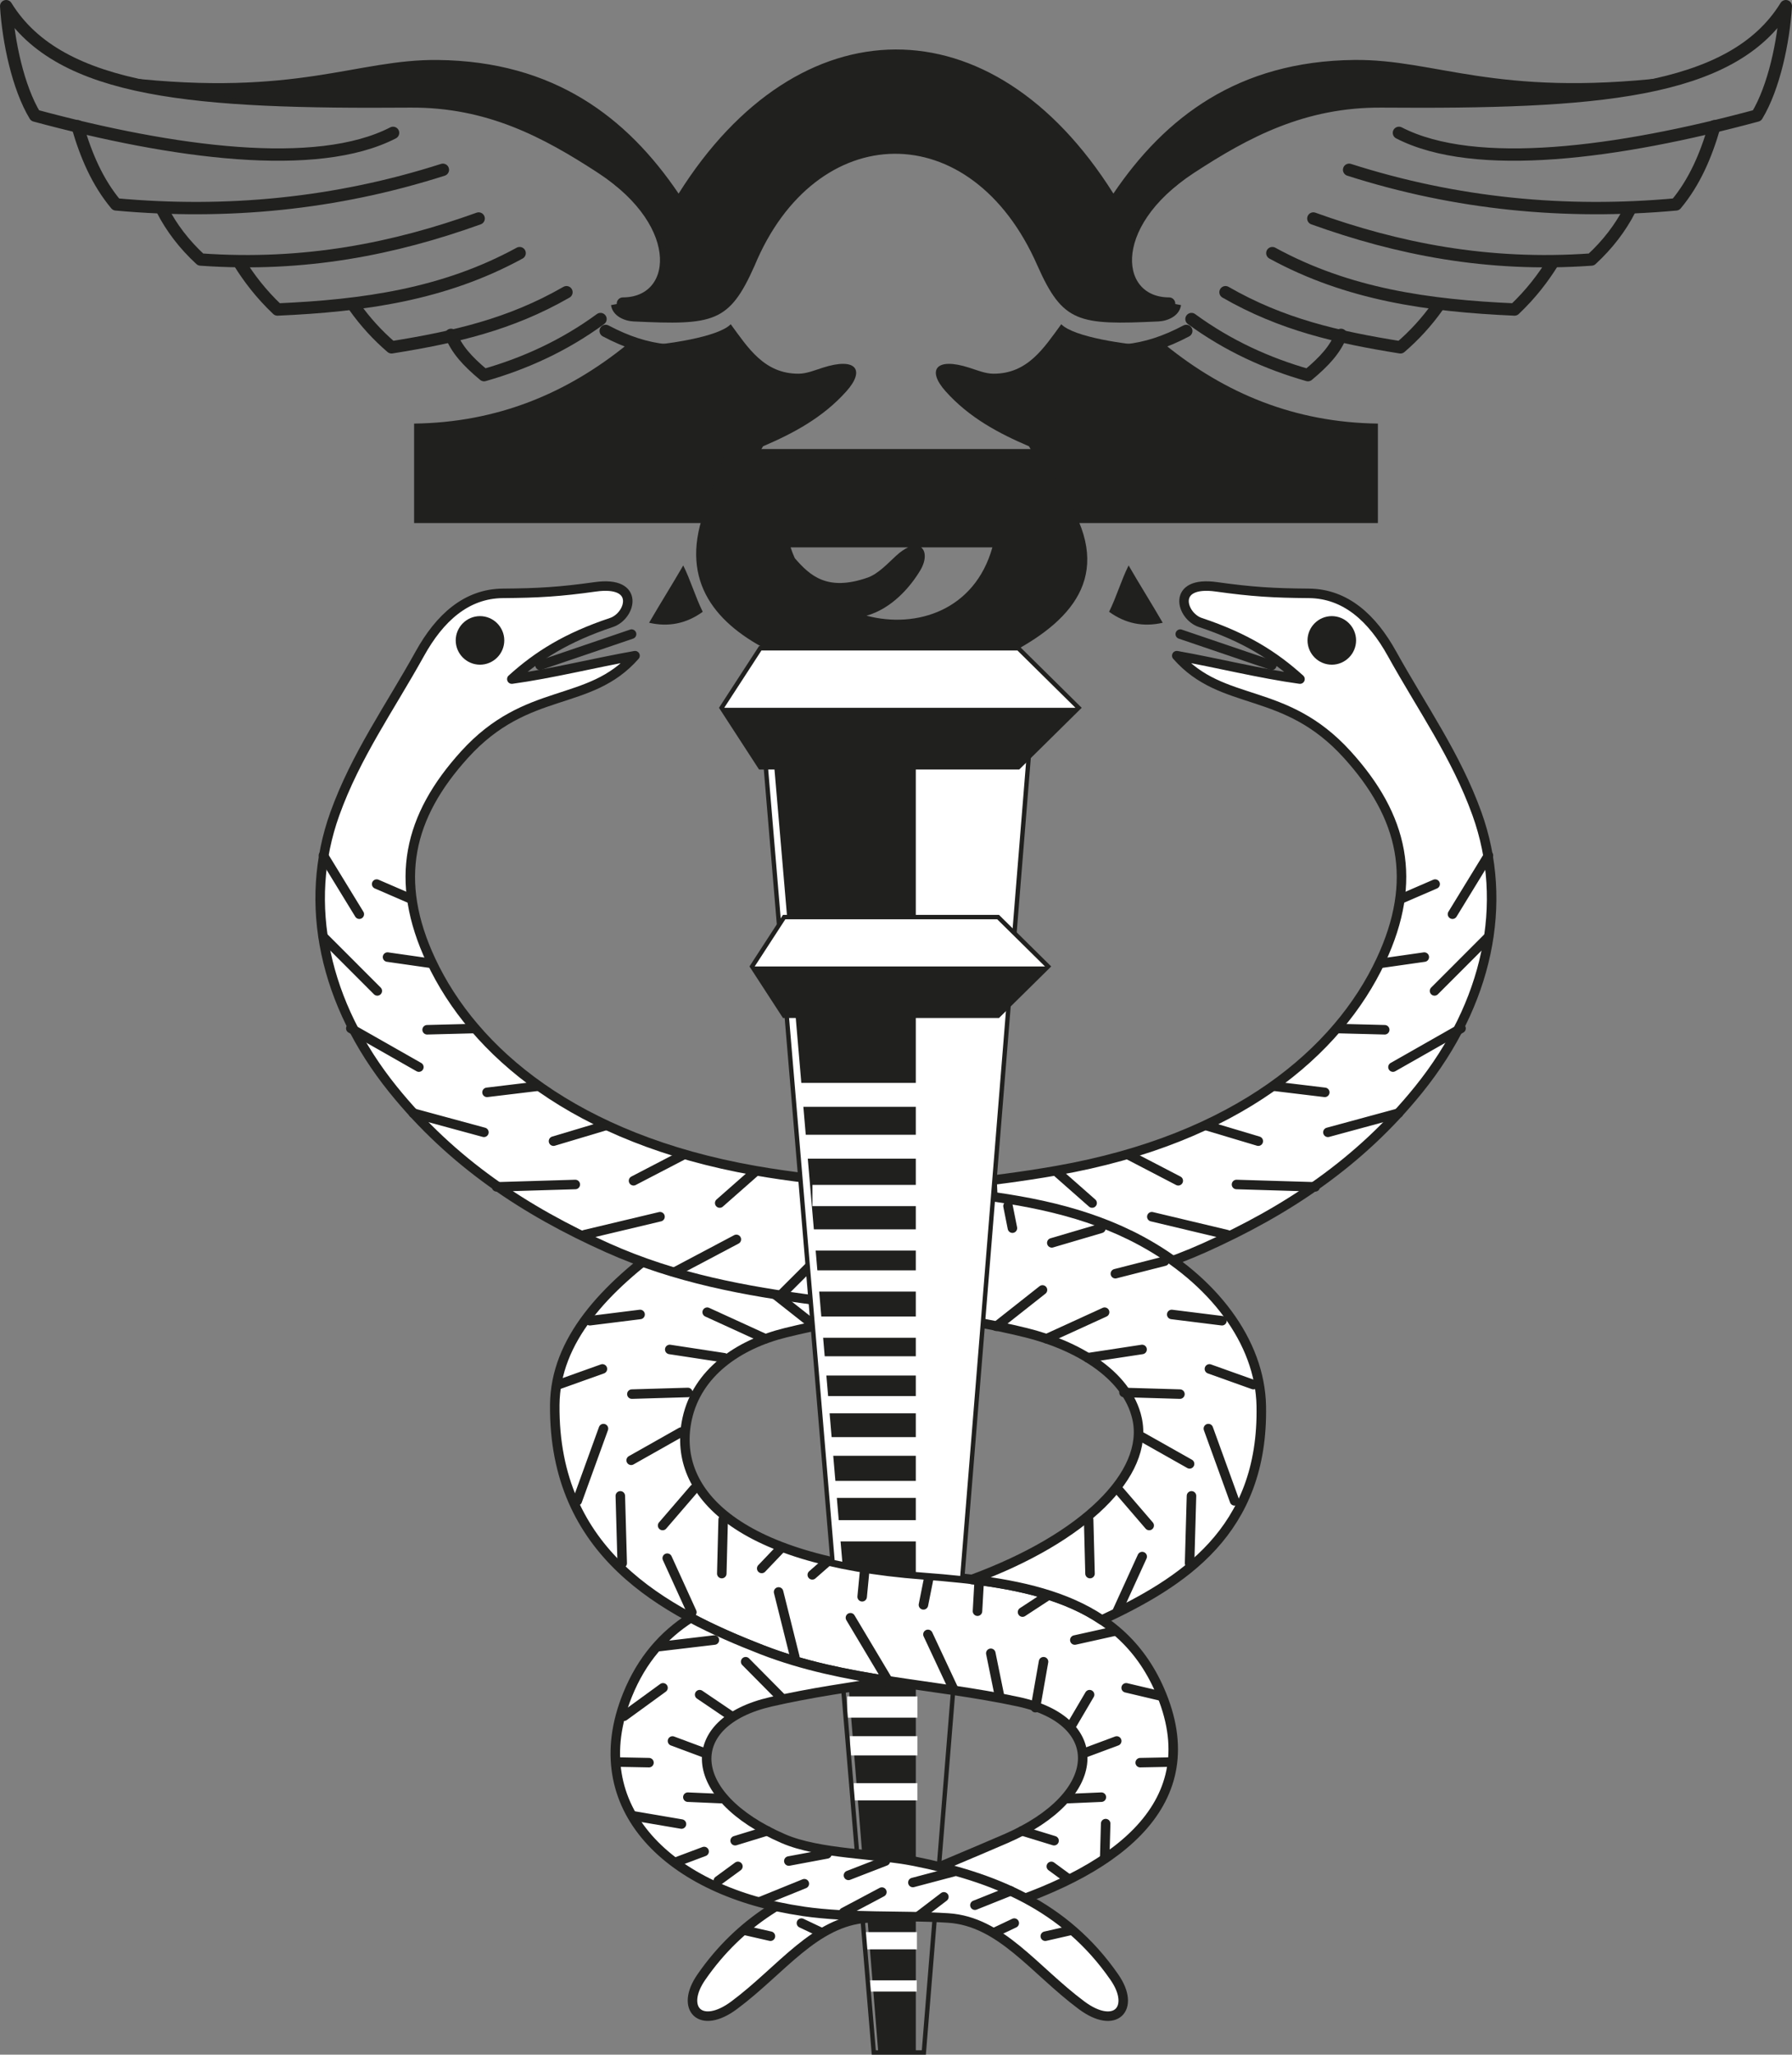 <?xml version="1.0" encoding="UTF-8"?>
<svg id="_Слой_1" data-name="Слой 1" xmlns="http://www.w3.org/2000/svg" viewBox="0 0 612.64 702.22">
  <rect x="0" y="0" width="612.64" height="702.22" fill="#808080" stroke="none"/>
  <defs>
    <style>
      .cls-1, .cls-2, .cls-3, .cls-4, .cls-5 {
        fill: #fff;
      }

      .cls-6 {
        fill: #20201e;
      }

      .cls-6, .cls-2, .cls-7, .cls-3, .cls-4, .cls-8, .cls-5 {
        fill-rule: evenodd;
      }

      .cls-9, .cls-7, .cls-3, .cls-10, .cls-4, .cls-8, .cls-11, .cls-5 {
        stroke: #20201e;
      }

      .cls-9, .cls-7, .cls-10, .cls-8, .cls-11 {
        fill: none;
      }

      .cls-9, .cls-3 {
        stroke-width: 3.25px;
      }

      .cls-9, .cls-3, .cls-10, .cls-4, .cls-8, .cls-11 {
        stroke-linecap: round;
        stroke-linejoin: round;
      }

      .cls-7, .cls-5 {
        stroke-miterlimit: 22.93;
        stroke-width: 1.5px;
      }

      .cls-10, .cls-4 {
        stroke-width: 3.25px;
      }

      .cls-8 {
        stroke-width: 4.22px;
      }

      .cls-11 {
        stroke-width: 3.25px;
      }
    </style>
  </defs>
  <g>
    <polygon class="cls-6" points="288.62 557.68 300.26 701.46 313.09 701.46 313.09 557.68 288.62 557.68"/>
    <rect class="cls-1" x="289.66" y="579.78" width="23.97" height="7.26"/>
    <rect class="cls-1" x="290.53" y="593.37" width="23.1" height="6.58"/>
    <rect class="cls-1" x="291.82" y="609.42" width="21.8" height="5.9"/>
    <rect class="cls-1" x="295.37" y="660.33" width="18.11" height="5.89"/>
    <rect class="cls-1" x="297" y="676.82" width="16.41" height="3.82"/>
    <polygon class="cls-7" points="286.65 557.68 298.73 701.46 315.84 701.46 327.49 557.68 286.65 557.68"/>
  </g>
  <g>
    <path class="cls-6" d="M397.51,212.84c-3.61-6.25-8.06-13.33-11.67-19.59-2.5,5-4.17,10.83-6.67,15.84,5.56,4.03,11.67,5.28,18.34,3.75Z"/>
    <path class="cls-6" d="M221.91,212.84c3.61-6.25,8.06-13.33,11.67-19.59,2.5,5,4.17,10.83,6.67,15.84-5.56,4.03-11.67,5.28-18.33,3.75Z"/>
    <g>
      <path class="cls-4" d="M346.21,653.21l-55.28-12.86c-20.01,6.05-37.87,16.14-51.18,35.4-7.35,10.62-.31,18.17,11.25,9.57,16.21-12.06,27.54-28.66,45.58-29.82,16.53-1.06,33.24,.07,49.63-2.28Z"/>
      <line class="cls-10" x1="280.77" y1="660.46" x2="273.99" y2="657.25"/>
      <line class="cls-10" x1="275.21" y1="646.24" x2="287.45" y2="651.13"/>
      <line class="cls-10" x1="254.42" y1="659.69" x2="263.39" y2="661.73"/>
    </g>
    <g>
      <path class="cls-4" d="M337.15,653.21c42.5-12.64,75.61-35.34,60.03-73.89-13.43-33.22-46.09-38.43-81.62-41.11-65.66-4.94-85.88-29.38-80.63-53.34,3.44-15.68,17.39-25.37,33.6-29.38,22.52-5.58,45.11-7.71,67.57-10.55l-77.97-30.78c-10.25,2.42-19.94,5.59-28.91,9.97-22.73,16.06-39.37,34.02-39.56,56-.45,50.78,37.29,70.65,70.92,83.71,28.34,11.01,58.09,11.43,87.56,17.76,30.48,6.56,29.54,32.13-4.25,46.78-12.24,5.3-24.57,10.39-36.86,15.59,10.87,4.02,19.28,5.21,30.15,9.23Z"/>
      <line class="cls-9" x1="278.78" y1="453.29" x2="263.02" y2="440.86"/>
      <line class="cls-10" x1="241.77" y1="448.46" x2="261.61" y2="457.53"/>
      <line class="cls-10" x1="228.97" y1="461.2" x2="247.54" y2="464.03"/>
      <line class="cls-9" x1="216.02" y1="476.46" x2="235.16" y2="475.9"/>
      <line class="cls-10" x1="215.78" y1="499.08" x2="232.89" y2="489.42"/>
      <line class="cls-9" x1="226.53" y1="521.37" x2="237.3" y2="508.86"/>
      <line class="cls-10" x1="246.76" y1="537.8" x2="247.23" y2="519.34"/>
      <line class="cls-10" x1="218.83" y1="449.24" x2="201.65" y2="451.38"/>
      <line class="cls-10" x1="205.95" y1="467.85" x2="190.91" y2="473.22"/>
      <line class="cls-9" x1="206.31" y1="488.25" x2="197.36" y2="512.95"/>
      <line class="cls-10" x1="212.07" y1="511.24" x2="212.72" y2="534.26"/>
      <line class="cls-9" x1="228.11" y1="532.53" x2="236.53" y2="551.01"/>
      <line class="cls-10" x1="266.18" y1="544.08" x2="271.72" y2="566.26"/>
      <line class="cls-9" x1="290.74" y1="552.89" x2="303.07" y2="573.53"/>
      <line class="cls-10" x1="317.24" y1="558.58" x2="326.18" y2="577.68"/>
      <line class="cls-10" x1="338.73" y1="565.04" x2="341.81" y2="580.14"/>
      <line class="cls-10" x1="356.76" y1="567.92" x2="353.99" y2="583.63"/>
      <line class="cls-10" x1="372.5" y1="579.18" x2="366.34" y2="589.65"/>
      <line class="cls-10" x1="266.88" y1="529.26" x2="260.41" y2="536.04"/>
      <line class="cls-10" x1="282.63" y1="533.91" x2="277.7" y2="538.23"/>
      <line class="cls-10" x1="295.67" y1="536.17" x2="294.75" y2="545.72"/>
      <line class="cls-10" x1="317.56" y1="539.16" x2="315.7" y2="548.49"/>
      <line class="cls-9" x1="334.74" y1="540.59" x2="334.18" y2="550.65"/>
      <line class="cls-10" x1="349.58" y1="550.96" x2="358.52" y2="545.11"/>
      <line class="cls-10" x1="367.45" y1="560.51" x2="381.32" y2="557.43"/>
      <line class="cls-10" x1="385.01" y1="576.84" x2="396.72" y2="579.61"/>
      <line class="cls-10" x1="370.93" y1="599.05" x2="381.78" y2="595.01"/>
      <line class="cls-9" x1="365.08" y1="614.71" x2="376.53" y2="614.21"/>
      <line class="cls-10" x1="349.4" y1="625.73" x2="360.36" y2="629.09"/>
      <line class="cls-10" x1="359.42" y1="637.87" x2="365.07" y2="642.01"/>
      <line class="cls-10" x1="378" y1="623.25" x2="377.67" y2="635.19"/>
      <line class="cls-10" x1="389.81" y1="602.42" x2="400.62" y2="602.21"/>
    </g>
    <g>
      <path class="cls-4" d="M229.2,424.13c39.2-17.5,84.34-15.66,132.07-24.06,61.66-10.84,96.22-40.64,110.8-71.77,12.85-27.45,7.69-49.27-11.47-70.4-21.5-23.71-42.53-15.91-58.29-33.81,13.69,2.41,28.43,6.13,42.12,8-8.91-8.05-18.71-14.22-34.06-19.34-6.63-2.21-10.04-14.38,5.51-12.19,12.11,1.7,19.53,2.14,31.6,2.23,12.52,.1,21.65,8.44,28.4,20.62,10.28,18.53,21.89,34.78,29.06,54.72,11.01,30.62,3.68,64.94-19.87,94.16-20.21,25.08-45.27,41.59-73.4,54.18-23.64,10.58-47.68,14.84-71.88,18.01l-110.6-20.34Z"/>
      <line class="cls-9" x1="403.5" y1="216.72" x2="434.81" y2="227.37"/>
      <line class="cls-10" x1="508.86" y1="292.37" x2="496.57" y2="312.44"/>
      <line class="cls-10" x1="508.86" y1="320.22" x2="490.43" y2="338.66"/>
      <line class="cls-10" x1="476.22" y1="364.7" x2="499.49" y2="351.47"/>
      <line class="cls-9" x1="453.98" y1="386.99" x2="478.14" y2="380.43"/>
      <line class="cls-10" x1="422.73" y1="404.82" x2="449.65" y2="405.63"/>
      <line class="cls-10" x1="393.78" y1="415.83" x2="419.47" y2="421.95"/>
      <line class="cls-10" x1="367.68" y1="423.58" x2="388.73" y2="434.72"/>
      <line class="cls-10" x1="490.64" y1="302.15" x2="479.18" y2="307.11"/>
      <line class="cls-10" x1="486.93" y1="327.1" x2="471.74" y2="329.27"/>
      <line class="cls-10" x1="473.4" y1="351.94" x2="457.04" y2="351.52"/>
      <line class="cls-10" x1="452.91" y1="373.33" x2="435.73" y2="371.26"/>
      <line class="cls-10" x1="430.18" y1="390.01" x2="412.55" y2="384.74"/>
      <line class="cls-10" x1="402.82" y1="403.55" x2="385.97" y2="394.79"/>
      <line class="cls-9" x1="373.37" y1="411.16" x2="361.05" y2="400.31"/>
      <line class="cls-10" x1="339.8" y1="418.17" x2="339.17" y2="403.34"/>
    </g>
    <g>
      <path class="cls-3" d="M376.72,553.66c27.4-12.84,55.32-30.15,54.48-73.17-.43-21.99-16.52-43.1-40.99-56.36-37.74-20.45-84.34-15.66-132.07-24.06-61.66-10.84-96.22-40.64-110.8-71.77-12.85-27.45-7.69-49.27,11.47-70.4,21.5-23.71,42.53-15.91,58.29-33.81-13.69,2.41-28.43,6.13-42.12,8,8.91-8.05,18.72-14.22,34.06-19.34,6.63-2.21,10.04-14.38-5.51-12.19-12.1,1.7-19.54,2.14-31.6,2.23-12.52,.09-21.65,8.44-28.4,20.62-10.28,18.53-21.89,34.78-29.06,54.72-11.01,30.61-3.68,64.94,19.87,94.16,20.21,25.08,45.27,41.59,73.4,54.18,46.78,20.94,95.12,17.14,143.16,29.04,16.21,4.01,34.41,13.7,37.85,29.38,4.14,18.88-18.1,40.79-56.51,54.92,16.79,2.03,32.26,5.64,44.48,13.86Z"/>
      <line class="cls-9" x1="215.92" y1="216.72" x2="184.61" y2="227.37"/>
      <line class="cls-10" x1="110.56" y1="292.37" x2="122.84" y2="312.44"/>
      <line class="cls-10" x1="110.56" y1="320.22" x2="128.99" y2="338.66"/>
      <line class="cls-10" x1="143.2" y1="364.7" x2="119.93" y2="351.47"/>
      <line class="cls-9" x1="165.44" y1="386.99" x2="141.28" y2="380.43"/>
      <line class="cls-10" x1="196.68" y1="404.82" x2="169.77" y2="405.63"/>
      <line class="cls-10" x1="225.64" y1="415.83" x2="199.94" y2="421.95"/>
      <line class="cls-10" x1="251.74" y1="423.58" x2="230.69" y2="434.72"/>
      <line class="cls-10" x1="280.28" y1="429.29" x2="266.82" y2="442.74"/>
      <line class="cls-10" x1="306.38" y1="429.69" x2="287.62" y2="445.19"/>
      <line class="cls-10" x1="332.07" y1="432.14" x2="314.54" y2="448.45"/>
      <line class="cls-9" x1="340.64" y1="453.29" x2="356.4" y2="440.86"/>
      <line class="cls-10" x1="377.64" y1="448.46" x2="357.8" y2="457.53"/>
      <line class="cls-10" x1="390.45" y1="461.2" x2="371.87" y2="464.03"/>
      <line class="cls-9" x1="403.39" y1="476.46" x2="384.26" y2="475.9"/>
      <line class="cls-9" x1="406.69" y1="500.3" x2="389.57" y2="490.64"/>
      <line class="cls-9" x1="392.88" y1="521.37" x2="382.12" y2="508.86"/>
      <line class="cls-10" x1="372.65" y1="537.8" x2="372.18" y2="519.34"/>
      <line class="cls-9" x1="128.77" y1="302.15" x2="140.24" y2="307.11"/>
      <line class="cls-10" x1="132.49" y1="327.1" x2="147.67" y2="329.27"/>
      <line class="cls-10" x1="146.02" y1="351.94" x2="162.38" y2="351.52"/>
      <line class="cls-10" x1="166.5" y1="373.33" x2="183.69" y2="371.26"/>
      <line class="cls-10" x1="189.23" y1="390.01" x2="206.86" y2="384.74"/>
      <line class="cls-10" x1="216.59" y1="403.55" x2="233.44" y2="394.79"/>
      <line class="cls-9" x1="246.05" y1="411.16" x2="258.37" y2="400.31"/>
      <line class="cls-10" x1="279.62" y1="418.17" x2="280.24" y2="403.34"/>
      <line class="cls-10" x1="302.81" y1="418.36" x2="300.36" y2="405.86"/>
      <line class="cls-10" x1="326" y1="420.69" x2="323.99" y2="409.14"/>
      <line class="cls-10" x1="346.12" y1="419.74" x2="344.61" y2="412.17"/>
      <line class="cls-10" x1="359.58" y1="424.77" x2="376.38" y2="419.82"/>
      <line class="cls-10" x1="381.32" y1="435.31" x2="398.12" y2="431.03"/>
      <line class="cls-10" x1="400.58" y1="449.24" x2="417.76" y2="451.38"/>
      <line class="cls-10" x1="413.47" y1="467.85" x2="428.5" y2="473.22"/>
      <line class="cls-9" x1="413.11" y1="488.25" x2="422.06" y2="512.95"/>
      <line class="cls-10" x1="407.34" y1="511.24" x2="406.69" y2="534.26"/>
      <line class="cls-10" x1="390.49" y1="531.99" x2="382.06" y2="550.46"/>
    </g>
    <g>
      <path class="cls-4" d="M274.54,653.21c-45.57-6.55-75.61-35.34-60.03-73.89,4.9-12.14,12.39-20.53,21.63-26.43,7.98,4.27,16.32,7.81,24.41,10.96,14.24,5.53,28.83,8.39,43.57,10.67-13.47,2.11-27.04,4-40.55,7.1-30.39,6.96-29.54,32.13,4.25,46.78,12.23,5.3,31.65,5.1,44.73,7.71,26.92,5.38,51.4,15,68.45,39.65,7.35,10.62,.31,18.17-11.25,9.57-16.21-12.06-27.54-28.66-45.58-29.82-16.53-1.06-33.24,.07-49.63-2.28Z"/>
      <line class="cls-10" x1="254.92" y1="567.92" x2="267.44" y2="580.56"/>
      <line class="cls-9" x1="239.19" y1="579.18" x2="249.79" y2="586.36"/>
      <line class="cls-10" x1="244.23" y1="560.51" x2="225.48" y2="562.73"/>
      <line class="cls-10" x1="226.67" y1="576.84" x2="213.34" y2="586.54"/>
      <line class="cls-10" x1="240.76" y1="599.05" x2="229.91" y2="595.01"/>
      <line class="cls-10" x1="246.61" y1="614.71" x2="235.16" y2="614.21"/>
      <line class="cls-10" x1="262.29" y1="625.73" x2="251.33" y2="629.09"/>
      <line class="cls-9" x1="252.27" y1="637.87" x2="245.56" y2="642.78"/>
      <line class="cls-10" x1="221.87" y1="602.42" x2="211.06" y2="602.21"/>
      <line class="cls-10" x1="274.98" y1="643.79" x2="259.89" y2="649.91"/>
      <line class="cls-10" x1="216.26" y1="620.55" x2="232.98" y2="623.4"/>
      <line class="cls-10" x1="230.94" y1="636.45" x2="240.72" y2="632.78"/>
      <line class="cls-10" x1="288.44" y1="653.58" x2="301.49" y2="646.65"/>
      <line class="cls-10" x1="314.13" y1="654.8" x2="322.69" y2="648.28"/>
      <line class="cls-11" x1="339.98" y1="660.46" x2="346.75" y2="657.25"/>
      <line class="cls-10" x1="282.73" y1="633.6" x2="269.68" y2="636.04"/>
      <line class="cls-10" x1="302.71" y1="636.04" x2="290.07" y2="640.94"/>
      <line class="cls-10" x1="325.96" y1="639.71" x2="312.09" y2="643.38"/>
      <line class="cls-10" x1="345.53" y1="646.24" x2="333.3" y2="651.13"/>
      <line class="cls-10" x1="366.33" y1="659.69" x2="357.36" y2="661.73"/>
    </g>
    <path class="cls-6" d="M455.31,227.17c4.57,0,8.3-3.73,8.3-8.3s-3.73-8.3-8.3-8.3-8.3,3.73-8.3,8.3,3.73,8.3,8.3,8.3Z"/>
    <path class="cls-6" d="M164.1,227.17c4.57,0,8.3-3.73,8.3-8.3s-3.73-8.3-8.3-8.3-8.3,3.73-8.3,8.3,3.73,8.3,8.3,8.3Z"/>
  </g>
  <path class="cls-2" d="M261.38,257.07l23.26,276.74c9,2.02,19.28,3.53,30.91,4.41,4.53,.34,9.01,.72,13.41,1.2l22.86-282.34,2.26-14.52-94.1,.77,1.4,13.75Z"/>
  <polygon class="cls-6" points="264.27 257.07 288.02 534.43 313.09 538.97 313.09 243.39 262.88 243.32 264.27 257.07"/>
  <rect class="cls-1" x="277.75" y="449.94" width="35.68" height="7.26"/>
  <rect class="cls-1" x="280.48" y="463.53" width="32.96" height="6.58"/>
  <rect class="cls-1" x="280.48" y="477.13" width="32.96" height="5.9"/>
  <rect class="cls-1" x="282.18" y="491.16" width="31.25" height="6.38"/>
  <rect class="cls-1" x="282.86" y="506.13" width="30.57" height="5.81"/>
  <rect class="cls-1" x="286.62" y="519.54" width="26.82" height="7.26"/>
  <rect class="cls-1" x="273.28" y="370.1" width="40.15" height="8.17"/>
  <rect class="cls-1" x="273.28" y="387.82" width="40.15" height="8.17"/>
  <rect class="cls-1" x="277.75" y="434.16" width="35.68" height="7.26"/>
  <rect class="cls-1" x="277.75" y="420.15" width="35.68" height="7.26"/>
  <rect class="cls-1" x="277.75" y="404.96" width="35.68" height="7.26"/>
  <path class="cls-8" d="M478.26,45.41c26.12,13.46,75.11,6.87,122.41-5.91,5.81-9.62,9.09-25.24,9.86-37.39-18.4,29.87-65.48,33.1-138.12,32.56-26.83-.2-46.53,10.36-65.31,22.61-30.27,19.74-26.41,46.45-7.42,46.47"/>
  <path class="cls-8" d="M461.23,58.03c36.61,11.71,73.96,15.29,111.75,11.83,6.35-7.6,10.29-16.79,13.14-26.72"/>
  <path class="cls-8" d="M449,74.68c28.62,10.29,59.43,16.57,95.06,14.02,5.55-5.11,9.93-10.81,13.14-17.09"/>
  <path class="cls-8" d="M434.98,86.51c25.86,14.14,53.42,17.98,82.8,19.27,5.69-5.4,9.78-10.81,13.14-16.21"/>
  <path class="cls-8" d="M418.97,99.87c19.31,11.1,38.29,15.39,59.8,18.84,4.78-4.1,9.01-8.74,12.7-13.93"/>
  <path class="cls-8" d="M407.34,109.04c12.53,9.17,25.97,15.23,39.81,19.17,5.9-4.92,9.34-8.85,11.3-13.76"/>
  <path class="cls-8" d="M363.12,118.14c16.3,3.3,27.94,2.64,42.44-5.04"/>
  <path class="cls-8" d="M134.38,45.41c-26.12,13.46-75.11,6.87-122.41-5.91C6.16,29.88,2.87,14.26,2.11,2.11,20.51,31.98,67.59,35.21,140.23,34.67c26.83-.2,46.52,10.36,65.31,22.61,30.27,19.74,26.41,46.45,7.42,46.47"/>
  <path class="cls-8" d="M151.41,58.03c-36.61,11.71-73.96,15.29-111.75,11.83-6.35-7.6-10.29-16.79-13.14-26.72"/>
  <path class="cls-8" d="M163.64,74.68c-28.62,10.29-59.42,16.57-95.06,14.02-5.55-5.11-9.93-10.81-13.14-17.09"/>
  <path class="cls-8" d="M177.65,86.51c-25.86,14.14-53.42,17.98-82.8,19.27-5.69-5.4-9.78-10.81-13.14-16.21"/>
  <path class="cls-8" d="M193.66,99.87c-19.31,11.1-38.29,15.39-59.8,18.84-4.78-4.1-9.01-8.74-12.7-13.93"/>
  <path class="cls-8" d="M205.3,109.04c-12.53,9.17-25.97,15.23-39.81,19.17-5.9-4.92-9.34-8.85-11.3-13.76"/>
  <path class="cls-8" d="M249.51,118.14c-16.3,3.3-27.94,2.64-42.44-5.04"/>
  <path class="cls-6" d="M42.86,26.5c58.89,6.69,78.94-6.31,106.82-6,39.7,.43,64.7,19.61,82.32,45.67C273,.9,339.13,.09,380.64,66.16c17.62-26.06,42.62-45.24,82.32-45.67,27.88-.3,47.93,12.69,106.82,6-4.45,1.51-36.24,6.32-40.69,7.83h-46.85c-12.04,1.51-24.09,3.01-36.13,4.52-10.16,4.52-20.32,9.03-30.48,13.55-8.28,6.77-16.56,13.55-24.84,20.32-2.26,4.89-4.52,9.78-6.77,14.68,1.69,4.7,3.39,9.41,5.08,14.11,4.89,.94,9.77,1.84,14.67,2.78-.57,3.81-4.66,5.44-7.72,5.58-27.36,1.29-32.69,.51-41.38-19.09-22.64-51.71-75.85-50.19-96.68,0-8.69,19.59-14.02,20.38-41.38,19.09-3.05-.14-7.15-1.77-7.72-5.58,4.89-.94,9.77-1.84,14.67-2.78,1.69-4.71,3.39-9.41,5.08-14.11-2.26-4.89-4.52-9.79-6.77-14.68-8.28-6.77-16.56-13.55-24.84-20.32-10.16-4.52-20.32-9.03-30.48-13.55-12.04-1.51-24.09-3.01-36.13-4.52h-46.85c-4.45-1.51-36.24-6.32-40.69-7.83Z"/>
  <path class="cls-6" d="M245.91,178.76h-104.34v-33.99c28.54-.38,52.26-10.37,72.7-26.93,1.26,.17,2.52,.35,3.78,.53,9.73-.59,27.51-3.16,31.77-7.56,5.94,8.1,11.48,16.95,23.19,16.91,2.72,0,5.45-1.15,8.27-2.05,11.55-3.71,14.51,.87,8.1,8.04-8.09,9.07-18.27,14.43-28.5,18.81-5.5,8.75-9.48,17.5-14.97,26.25Z"/>
  <path class="cls-6" d="M366.73,178.76h104.34v-33.99c-28.54-.38-52.26-10.37-72.7-26.93-1.26,.17-2.52,.35-3.78,.53-9.73-.59-27.51-3.16-31.77-7.56-5.94,8.1-11.48,16.95-23.19,16.91-2.72,0-5.45-1.15-8.27-2.05-11.54-3.71-14.51,.87-8.1,8.04,8.09,9.07,18.27,14.43,28.5,18.81,5.5,8.75,9.48,17.5,14.97,26.25Z"/>
  <path class="cls-6" d="M248.64,153.47h106.55c2.82,5.12,5.64,10.24,8.46,15.36,17.58,26.41,3.98,42.54-17.51,54.01h-82.31c-18.82-9.27-31.51-23.75-23.27-47.4,2.61-7.49,5.39-14.65,8.08-21.97h0Zm23.09,37.31c5.17,5.96,11.08,11.43,24.85,6.64,3.73-1.3,7.1-5.05,9.85-7.55,1.49-1.35,2.85-2.26,4.04-2.79h-40.18c.41,1.28,.89,2.51,1.44,3.7h0Zm43.18-3.7c1.65,1.28,1.75,4.39-.24,7.76-3.48,5.88-9.91,13.2-18.43,15.58,17.14,4.54,37.03-1.88,43.03-23.34h-24.36Z"/>
  <path class="cls-7" d="M261.38,257.07l23.26,276.74c9,2.02,19.28,3.53,30.91,4.41,4.53,.34,9.01,.72,13.41,1.2l22.86-282.34,2.26-14.52-94.1,.77,1.4,13.75Z"/>
  <polygon class="cls-5" points="268.08 313.43 341.23 313.43 358.32 330.3 341.23 347.16 268.08 347.16 257.12 330.3 268.08 313.43"/>
  <polygon class="cls-6" points="358.32 330.3 341.23 347.16 268.08 347.16 257.12 330.3 358.32 330.3"/>
  <polygon class="cls-5" points="259.91 221.56 348.14 221.56 368.74 241.9 348.14 262.24 259.91 262.24 246.7 241.9 259.91 221.56"/>
  <polygon class="cls-6" points="368.74 241.9 348.14 262.24 259.91 262.24 246.7 241.9 368.74 241.9"/>
</svg>
